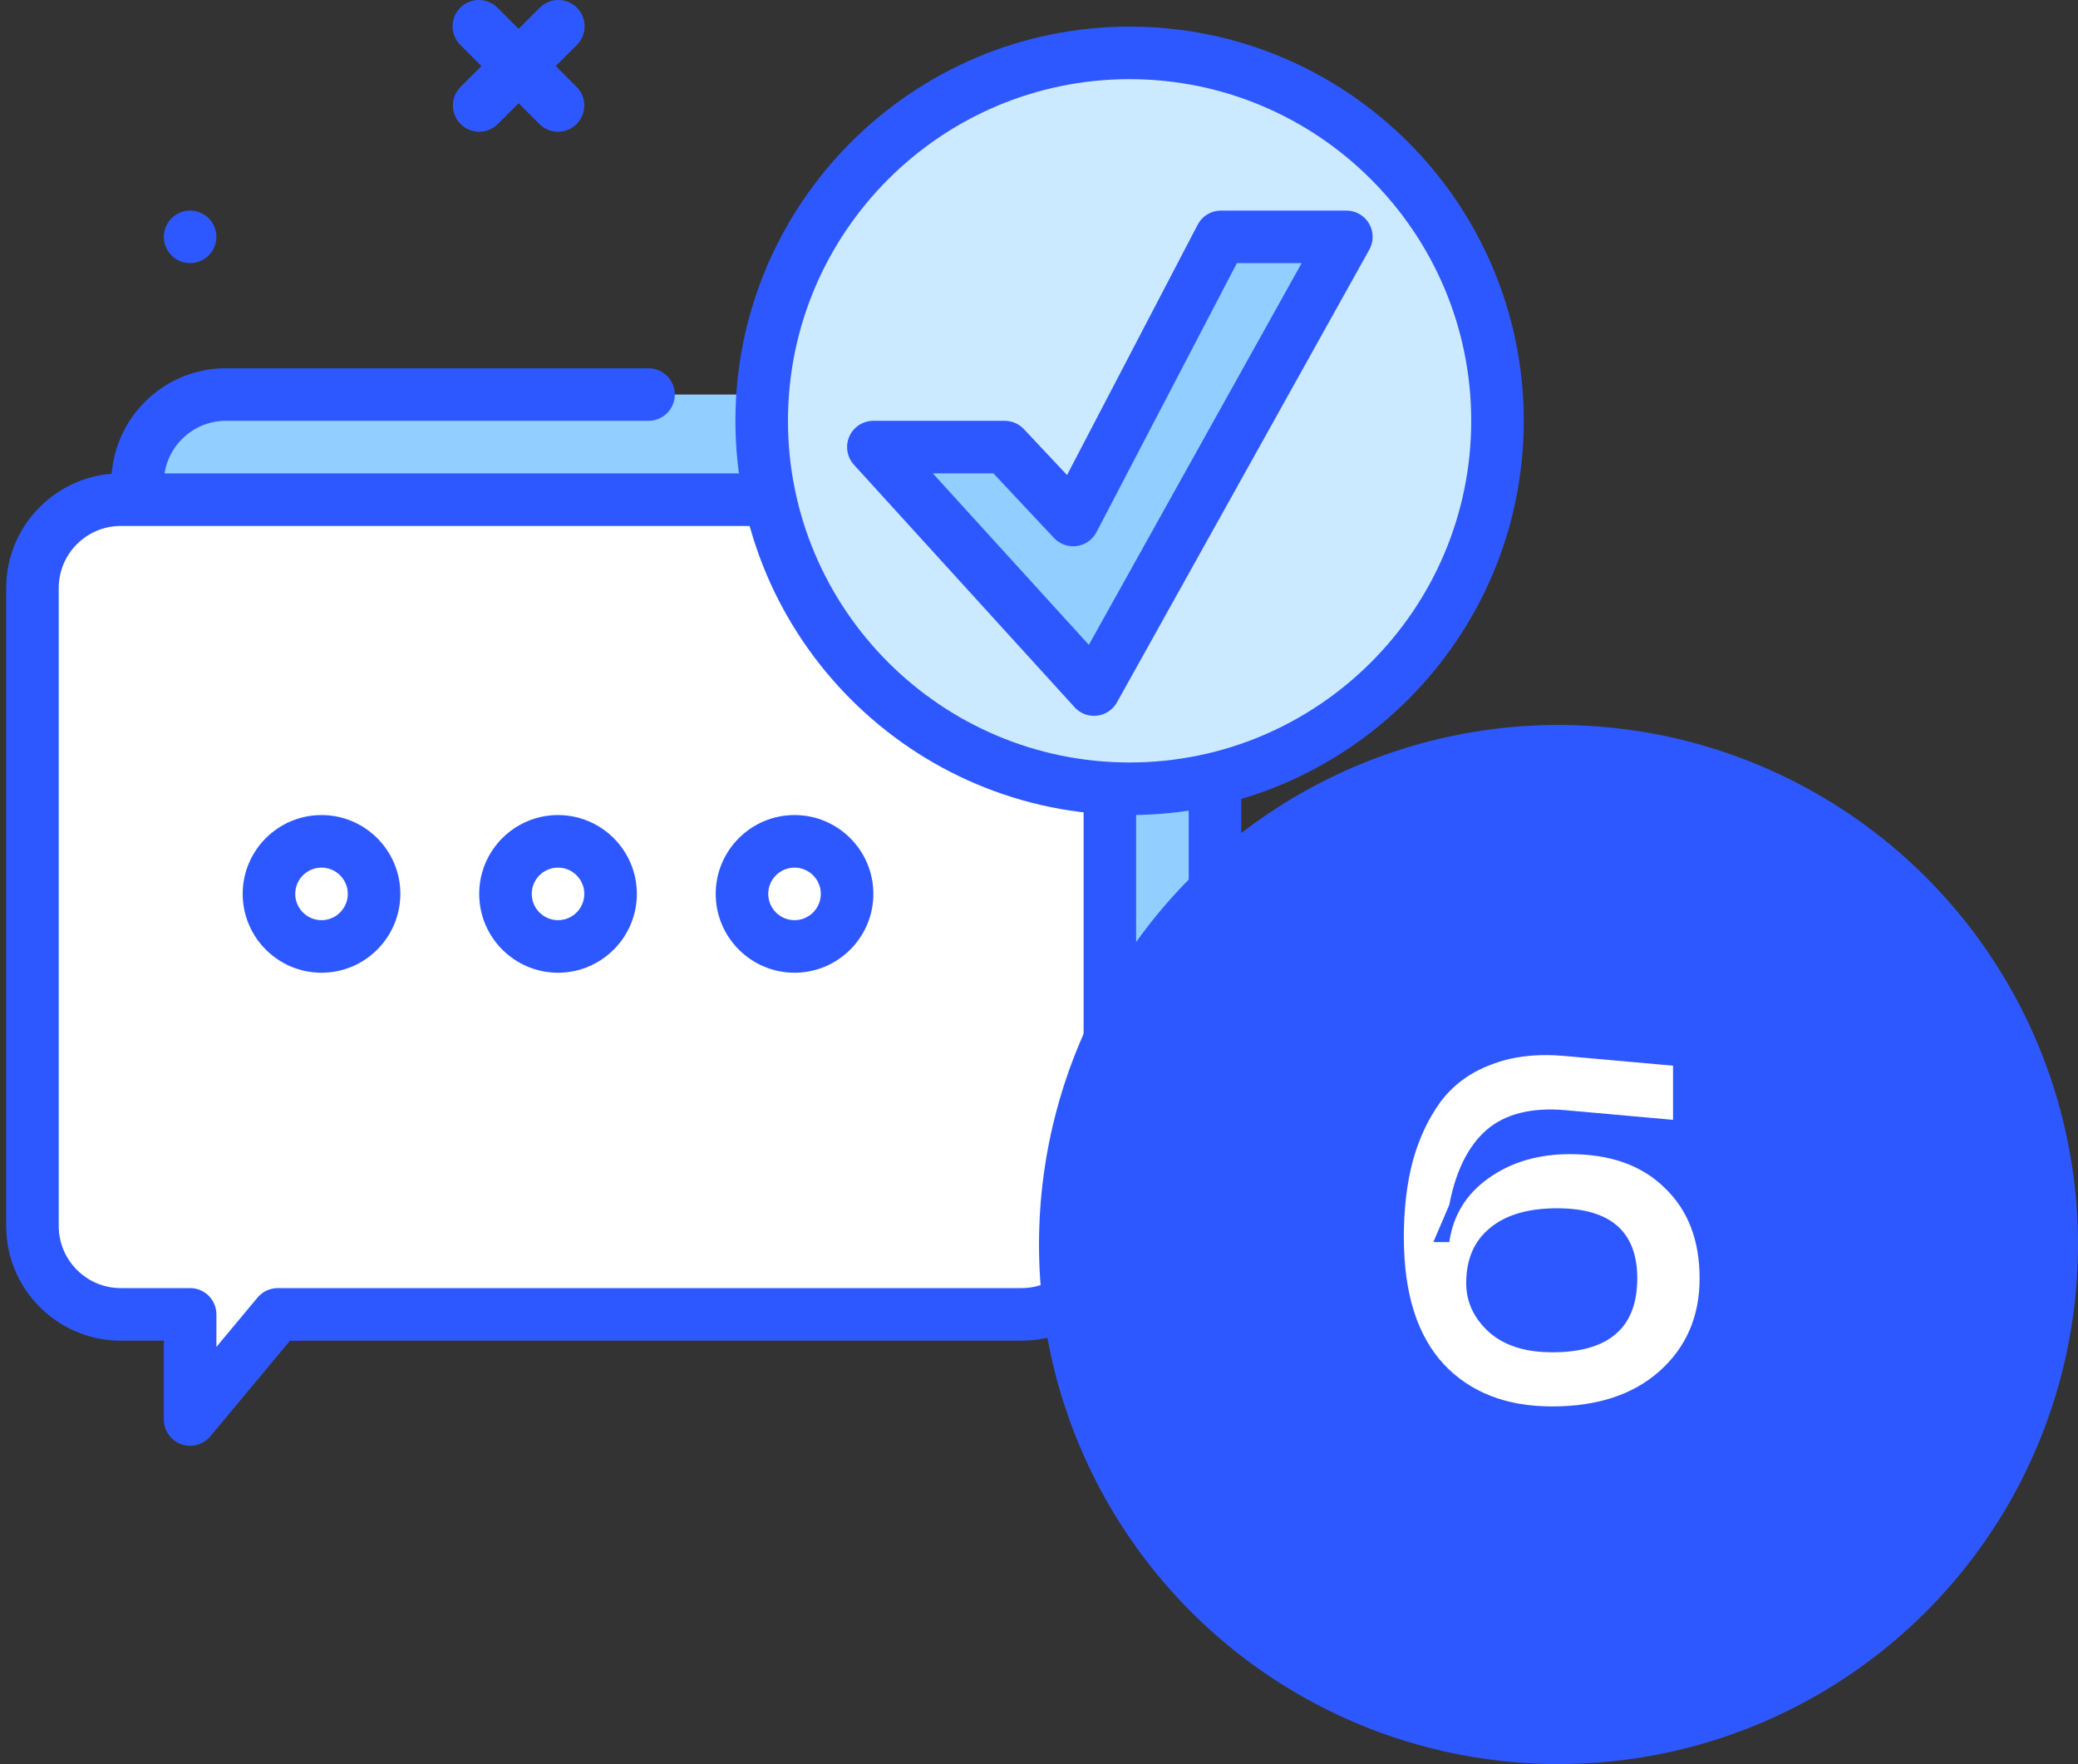<?xml version="1.0" encoding="UTF-8"?> <svg xmlns="http://www.w3.org/2000/svg" width="86" height="73" viewBox="0 0 86 73" fill="none"><rect x="0" y="0" width="86" height="73" fill="#333333" stroke="none"/> <path d="M7.869 10.889C8.469 10.889 8.956 10.402 8.956 9.801C8.956 9.201 8.469 8.714 7.869 8.714C7.268 8.714 6.781 9.201 6.781 9.801C6.781 10.402 7.268 10.889 7.869 10.889Z" fill="#2E58FF"></path> <path d="M23.094 5.451C22.952 5.451 22.81 5.423 22.678 5.369C22.546 5.314 22.426 5.234 22.326 5.133L19.063 1.87C18.959 1.77 18.876 1.649 18.819 1.517C18.762 1.384 18.732 1.241 18.731 1.097C18.73 0.953 18.757 0.809 18.812 0.676C18.866 0.542 18.947 0.421 19.049 0.319C19.151 0.216 19.273 0.136 19.407 0.081C19.54 0.026 19.683 -0.001 19.828 4.10615e-05C19.972 0.001 20.115 0.031 20.248 0.088C20.38 0.145 20.5 0.228 20.601 0.332L23.863 3.595C24.015 3.747 24.119 3.941 24.161 4.151C24.203 4.362 24.181 4.581 24.099 4.78C24.017 4.978 23.877 5.148 23.698 5.268C23.52 5.387 23.309 5.451 23.094 5.451Z" fill="#2E58FF"></path> <path d="M26.84 16.327H9.349C7.33 16.327 5.694 17.963 5.694 19.983V46.385C5.694 48.404 7.33 50.041 9.349 50.041H12.219V54.391L15.844 50.041H46.628C48.647 50.041 50.283 48.404 50.283 46.385V19.983C50.283 17.963 48.647 16.327 46.628 16.327H34.428" fill="#92CEFF"></path> <path d="M12.219 55.479C11.931 55.479 11.654 55.364 11.45 55.16C11.246 54.956 11.132 54.68 11.131 54.391V51.129H9.349C6.733 51.129 4.606 49.001 4.606 46.386V19.983C4.606 17.367 6.733 15.239 9.349 15.239H26.839C27.44 15.239 27.927 15.726 27.927 16.327C27.927 16.927 27.44 17.414 26.839 17.414H9.349C7.933 17.414 6.781 18.566 6.781 19.982V46.385C6.781 47.801 7.933 48.953 9.349 48.953H12.219C12.82 48.953 13.306 49.44 13.306 50.041V51.387L15.008 49.344C15.11 49.222 15.238 49.123 15.382 49.056C15.527 48.988 15.684 48.953 15.844 48.953H46.628C48.044 48.953 49.196 47.801 49.196 46.385V19.982C49.196 18.566 48.044 17.414 46.628 17.414H34.428C33.827 17.414 33.34 16.927 33.34 16.327C33.34 15.726 33.827 15.239 34.428 15.239H46.628C49.244 15.239 51.371 17.367 51.371 19.982V46.385C51.371 49.001 49.244 51.128 46.628 51.128H16.354L13.055 55.087C12.953 55.21 12.825 55.308 12.68 55.376C12.536 55.444 12.378 55.479 12.219 55.479ZM19.832 5.451C19.617 5.451 19.407 5.387 19.228 5.268C19.049 5.148 18.91 4.978 18.827 4.78C18.745 4.581 18.723 4.362 18.765 4.151C18.807 3.941 18.911 3.747 19.063 3.595L22.326 0.332C22.426 0.228 22.546 0.145 22.679 0.088C22.811 0.031 22.954 0.001 23.098 4.10615e-05C23.243 -0.001 23.386 0.026 23.52 0.081C23.653 0.136 23.775 0.216 23.877 0.319C23.979 0.421 24.06 0.542 24.114 0.676C24.169 0.809 24.197 0.953 24.195 1.097C24.194 1.241 24.164 1.384 24.107 1.517C24.05 1.649 23.967 1.77 23.863 1.87L20.601 5.133C20.5 5.234 20.38 5.314 20.248 5.369C20.116 5.423 19.975 5.451 19.832 5.451Z" fill="#2E58FF"></path> <path d="M42.277 20.677H4.999C2.98 20.677 1.343 22.314 1.343 24.333V50.735C1.343 52.755 2.98 54.391 4.999 54.391H7.869V58.742L11.494 54.391H42.277C44.296 54.391 45.933 52.755 45.933 50.735V24.333C45.933 22.314 44.296 20.677 42.277 20.677Z" fill="white"></path> <path d="M7.869 59.829C7.58 59.829 7.304 59.714 7.1 59.51C6.896 59.306 6.781 59.03 6.781 58.742V55.479H4.999C2.383 55.479 0.256 53.351 0.256 50.736V24.333C0.256 21.718 2.383 19.59 4.999 19.59H42.277C44.893 19.59 47.02 21.718 47.02 24.333V50.736C47.02 53.351 44.893 55.479 42.277 55.479H12.003L8.704 59.438C8.602 59.56 8.474 59.659 8.33 59.726C8.186 59.794 8.028 59.829 7.869 59.829ZM4.999 21.765C3.583 21.765 2.431 22.916 2.431 24.332V50.735C2.431 52.152 3.583 53.303 4.999 53.303H7.869C8.47 53.303 8.956 53.79 8.956 54.391V55.737L10.658 53.695C10.76 53.572 10.888 53.474 11.032 53.406C11.177 53.339 11.334 53.303 11.493 53.303H42.278C43.693 53.303 44.846 52.152 44.846 50.735V24.332C44.846 22.916 43.693 21.765 42.278 21.765H4.999Z" fill="#2E58FF"></path> <path d="M46.749 32.64C55.158 32.64 61.975 25.823 61.975 17.414C61.975 9.005 55.158 2.188 46.749 2.188C38.34 2.188 31.523 9.005 31.523 17.414C31.523 25.823 38.34 32.64 46.749 32.64Z" fill="#CCEAFF"></path> <path d="M46.749 33.728C37.753 33.728 30.436 26.41 30.436 17.414C30.436 8.419 37.753 1.101 46.749 1.101C55.745 1.101 63.062 8.419 63.062 17.414C63.062 26.41 55.745 33.728 46.749 33.728ZM46.749 3.276C38.953 3.276 32.611 9.618 32.611 17.414C32.611 25.21 38.953 31.552 46.749 31.552C54.544 31.552 60.887 25.21 60.887 17.414C60.887 9.618 54.544 3.276 46.749 3.276Z" fill="#2E58FF"></path> <path d="M45.277 28.535L36.145 18.502H41.583L44.414 21.519L50.531 9.801H55.721L45.277 28.535Z" fill="#92CEFF"></path> <path d="M45.277 29.623C45.126 29.623 44.976 29.591 44.837 29.53C44.699 29.469 44.575 29.379 44.473 29.267L35.341 19.233C35.199 19.078 35.106 18.884 35.072 18.676C35.038 18.468 35.065 18.255 35.15 18.062C35.235 17.869 35.375 17.705 35.551 17.59C35.728 17.475 35.934 17.414 36.145 17.414H41.583C41.883 17.414 42.17 17.538 42.376 17.758L44.16 19.658L49.567 9.298C49.659 9.122 49.797 8.974 49.967 8.871C50.137 8.768 50.332 8.714 50.531 8.714H55.721C56.107 8.714 56.464 8.918 56.659 9.251C56.855 9.583 56.859 9.994 56.671 10.331L46.227 29.064C46.143 29.215 46.024 29.344 45.881 29.44C45.737 29.535 45.573 29.596 45.401 29.615C45.36 29.62 45.318 29.623 45.277 29.623ZM38.606 19.589L45.063 26.685L53.87 10.889H51.19L45.379 22.023C45.298 22.176 45.182 22.309 45.04 22.409C44.898 22.508 44.734 22.573 44.562 22.596C44.39 22.62 44.215 22.602 44.051 22.544C43.887 22.486 43.74 22.39 43.621 22.263L41.113 19.589H38.606Z" fill="#2E58FF"></path> <path d="M13.306 39.165C14.508 39.165 15.482 38.192 15.482 36.99C15.482 35.789 14.508 34.815 13.306 34.815C12.105 34.815 11.131 35.789 11.131 36.99C11.131 38.192 12.105 39.165 13.306 39.165Z" fill="white"></path> <path d="M13.306 40.253C11.507 40.253 10.044 38.789 10.044 36.99C10.044 35.191 11.507 33.728 13.306 33.728C15.105 33.728 16.569 35.191 16.569 36.99C16.569 38.789 15.105 40.253 13.306 40.253ZM13.306 35.903C12.706 35.903 12.219 36.391 12.219 36.99C12.219 37.59 12.706 38.078 13.306 38.078C13.906 38.078 14.394 37.59 14.394 36.99C14.394 36.391 13.906 35.903 13.306 35.903Z" fill="#2E58FF"></path> <path d="M23.094 39.165C24.296 39.165 25.27 38.192 25.27 36.99C25.27 35.789 24.296 34.815 23.094 34.815C21.893 34.815 20.919 35.789 20.919 36.99C20.919 38.192 21.893 39.165 23.094 39.165Z" fill="white"></path> <path d="M23.094 40.253C21.295 40.253 19.832 38.789 19.832 36.99C19.832 35.191 21.295 33.728 23.094 33.728C24.893 33.728 26.357 35.191 26.357 36.99C26.357 38.789 24.893 40.253 23.094 40.253ZM23.094 35.903C22.494 35.903 22.007 36.391 22.007 36.99C22.007 37.59 22.494 38.078 23.094 38.078C23.695 38.078 24.182 37.59 24.182 36.99C24.182 36.391 23.695 35.903 23.094 35.903Z" fill="#2E58FF"></path> <path d="M32.883 39.165C34.084 39.165 35.058 38.192 35.058 36.99C35.058 35.789 34.084 34.815 32.883 34.815C31.681 34.815 30.707 35.789 30.707 36.99C30.707 38.192 31.681 39.165 32.883 39.165Z" fill="white"></path> <path d="M32.883 40.253C31.083 40.253 29.62 38.789 29.62 36.99C29.62 35.191 31.083 33.728 32.883 33.728C34.682 33.728 36.145 35.191 36.145 36.99C36.145 38.789 34.682 40.253 32.883 40.253ZM32.883 35.903C32.282 35.903 31.795 36.391 31.795 36.99C31.795 37.59 32.282 38.078 32.883 38.078C33.483 38.078 33.97 37.59 33.97 36.99C33.97 36.391 33.483 35.903 32.883 35.903Z" fill="#2E58FF"></path> <circle cx="64.5" cy="51.5" r="21.5" fill="#2E58FF"></circle> <path d="M58.1 51.2C58.1 50.04 58.22 49 58.46 48.08C58.713 47.146 59.093 46.326 59.6 45.62C60.12 44.913 60.82 44.393 61.7 44.06C62.58 43.713 63.607 43.593 64.78 43.7L69.24 44.1V46.34L64.78 45.94C63.38 45.82 62.293 46.093 61.52 46.76C60.76 47.426 60.247 48.46 59.98 49.86L59.32 51.4H59.98C60.14 50.293 60.68 49.413 61.6 48.76C62.533 48.093 63.66 47.76 64.98 47.76C66.647 47.76 67.953 48.226 68.9 49.16C69.86 50.08 70.34 51.326 70.34 52.9C70.34 54.473 69.787 55.753 68.68 56.74C67.587 57.713 66.107 58.2 64.24 58.2C62.333 58.2 60.833 57.613 59.74 56.44C58.647 55.253 58.1 53.506 58.1 51.2ZM60.68 53.1C60.68 53.873 60.993 54.546 61.62 55.12C62.247 55.68 63.12 55.96 64.24 55.96C66.587 55.96 67.76 54.94 67.76 52.9C67.76 50.966 66.653 50 64.44 50C63.24 50 62.313 50.273 61.66 50.82C61.007 51.353 60.68 52.113 60.68 53.1Z" fill="white"></path> </svg> 